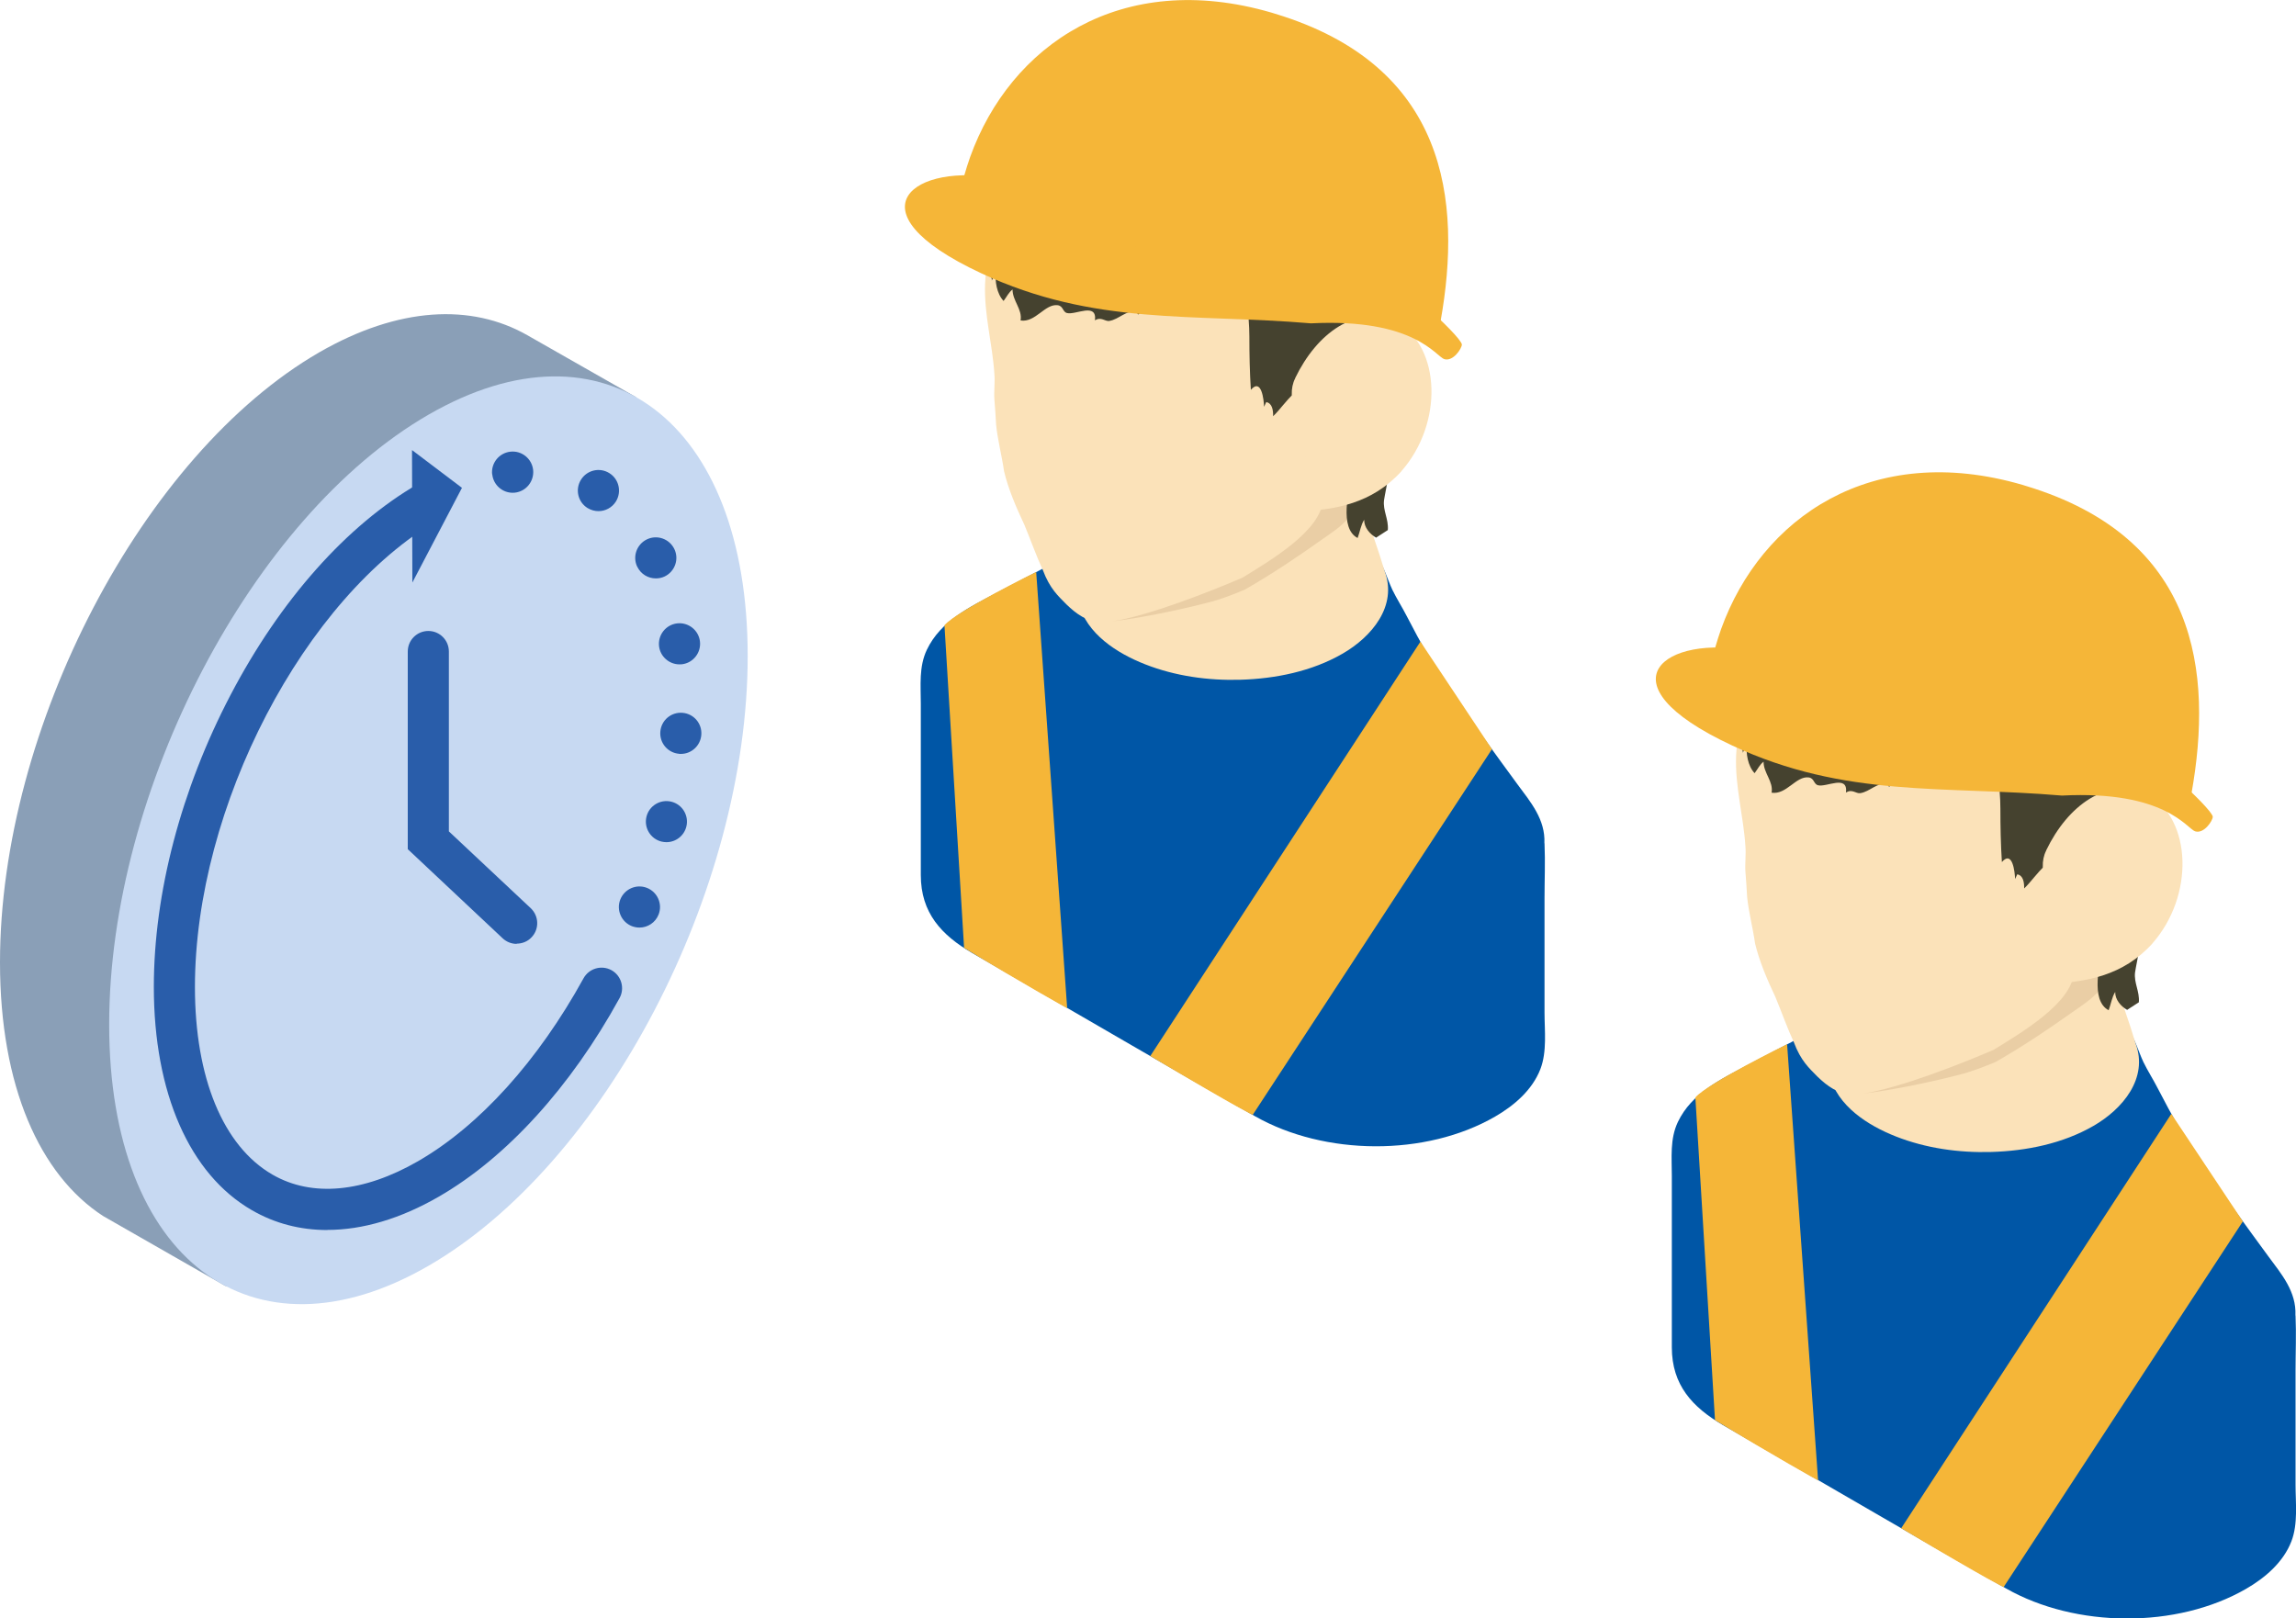 <?xml version="1.0" encoding="UTF-8"?>
<svg id="_レイヤー_2" data-name="レイヤー 2" xmlns="http://www.w3.org/2000/svg" viewBox="0 0 200 141">
  <defs>
    <style>
      .cls-1 {
        fill: #0056a6;
      }

      .cls-2 {
        fill: #f5b638;
      }

      .cls-3 {
        fill: #45422f;
      }

      .cls-4 {
        fill: #eacea5;
      }

      .cls-5 {
        fill: #fbe2b9;
      }

      .cls-6 {
        fill: #8a9fb7;
      }

      .cls-7 {
        fill: #c7d9f2;
      }

      .cls-8 {
        fill: #295daa;
      }
    </style>
  </defs>
  <g id="_レイヤー_1-2" data-name="レイヤー 1">
    <g>
      <g>
        <path class="cls-1" d="M199.95,114.6c.09-2.08-1.2-3.58-2.36-5.15-.9-1.23-1.81-2.47-2.7-3.71-1.75-2.43-3.62-4.87-5.08-7.49-.64-1.15-1.27-2.3-1.87-3.47-.39-.76-.86-1.49-1.23-2.25-.44-.94-.71-1.96-1.29-2.82-2.42-3.61-7.63-4.8-11.68-4.96-2.37-.1-4.79.15-7.07.82-1.55.46-2.94,1.18-4.36,1.92-1.5.79-3,1.58-4.5,2.37-1.88.99-3.75,1.98-5.63,2.96-2.32,1.22-4.83,2.43-6.02,4.92-.71,1.48-.53,3.12-.53,4.71,0,1.68,0,3.37,0,5.05,0,3.29,0,6.59,0,9.88s1.8,5.22,4.45,6.77c1.08.63,2.17,1.25,3.26,1.88,7.14,4.12,14.25,8.29,21.41,12.36,6.05,3.44,14.86,3.52,20.9.03,1.66-.96,3.24-2.31,3.95-4.14.59-1.54.36-3.34.36-4.95,0-3.29,0-6.59,0-9.88,0-1.61.07-3.23,0-4.83h0Z"/>
        <path class="cls-5" d="M186.02,90.88c-.56-1.89-1.25-3.75-1.87-5.62-.35-1.05-.64-2.09-1.37-2.95-.9-1.07-2.14-1.83-3.42-2.37-2.63-1.12-5.61-1.43-8.44-1.15-2.72.27-5.71,1.1-7.71,3.06-1.52,1.49-1.94,3.84-2.59,5.8-.63,1.87-1.75,4.02-1.25,6.02.67,2.69,3.36,4.39,5.78,5.34,2.62,1.03,5.49,1.43,8.3,1.35,3.07-.09,6.24-.73,8.92-2.28,2.51-1.45,4.8-4.14,3.65-7.2h0Z"/>
        <path class="cls-5" d="M187.17,70.33c-.17.75-.47,1.49-.55,2.26-.07.67-.12,1.34-.24,2-.23,1.49-.44,2.91-.77,4.33-.16.59-.32,1.18-.48,1.76-.26.9-.51,1.78-.72,2.69-.25,1.05-.67,1.93-1.41,2.77-.73.88-1.62,1.43-2.44,2.01-2.09,1.48-4.24,2.94-6.72,4.36-1.02.42-2.09.85-3.28,1.14-3,.77-6.07,1.34-8.23,1.61t-.02,0c-.33.06-.64.08-.94.09-1.26-.03-2.2-.73-3.06-1.56-.71-.73-1.44-1.35-2.06-3.01-.51-1.08-1.04-2.57-1.59-3.9-.77-1.63-1.42-3.18-1.78-4.69-.19-1.34-.56-2.74-.69-4.04-.04-.74-.09-1.47-.15-2.2-.05-.74.06-1.48,0-2.22-.17-2.65-.92-5.23-.81-7.91.1-2.36.65-4.67,1.63-6.82,4.01-8.75,14.54-12.92,23.45-9.25,4.26,1.75,7.77,5.15,9.67,9.36.96,2.15,1.5,4.48,1.58,6.83.05,1.47-.08,2.94-.38,4.38h0Z"/>
        <path class="cls-3" d="M178.1,75.45c-.64.57-1.18,1.38-1.78,1.95.01-.53-.08-1.13-.6-1.23-.05.13-.14.28-.19.41-.02-.63-.23-2.54-1.15-1.48-.1-1.55-.13-3.08-.13-4.64,0-1.96-.39-3.89-.36-5.8-1.31.67-2.36,3.34-3.97,3.28.59-2.44-2.11.72-2.72.69-.34-2.52-1.5-.74-2.65-.09-.05-.06-.07-.17-.12-.23-.93-.18-1.52.65-2.38.79-.38.06-.72-.4-1.25-.05.19-1.6-1.71-.44-2.44-.64-.38-.1-.32-.62-.81-.68-1.11-.14-1.93,1.53-3.23,1.33.17-.98-.7-1.7-.7-2.7-.33.24-.52.66-.78,1-.6-.64-.76-1.72-.68-2.57-.06.29-.26.56-.35.8.1-.26-.88-2.41-.86-3.04.02-1.15.29-2.35.51-3.47.41-2.1,1.24-4.02,2.52-5.74,2.59-3.48,6.66-5.95,10.94-6.65,5.32-.86,11.16-.23,15.85,2.58,4.56,2.73,8.17,8.2,8.2,13.53-.05-.45-.34-.82-.66-1.1-.21,2.03.08,4.26.09,6.33-.71.96-1.97,7.25-3.68,5.05-.3.17-.62.32-.96.43-1.01.32-2.01.67-3.03.95-.8.22-1.54.23-2.24.71-.13.09-.25.18-.37.29Z"/>
        <path class="cls-4" d="M185.12,80.69c-.26.9-.51,1.78-.72,2.69-.25,1.05-.67,1.93-1.41,2.77-.73.88-1.62,1.43-2.44,2.01-2.09,1.48-4.24,2.94-6.72,4.36-1.02.42-2.09.85-3.28,1.14-3,.77-6.07,1.35-8.23,1.61,3.19-.49,8.51-2.59,11.34-3.81,2.59-1.59,6.79-4.1,6.99-6.71.09-.81,1.84-2.4,4.47-4.06h0Z"/>
        <path class="cls-3" d="M185.29,87.98c-.56-.32-1.05-.9-1.04-1.56-.29.46-.37,1.06-.57,1.59-1.63-.84-.77-4.22-.45-5.55h0c.2-.84.82-1.58,1.5-2.09.3-.23,1.47-1.27,1.77-1.05.55.39-.44,4.76-.52,5.4-.11.91.41,1.64.33,2.6"/>
        <path class="cls-5" d="M187.51,82.18c-2.61,2.88-5.82,3.33-8.66,3.52-1.16.42,1.65-4.71-.52-8.81-.48-.8-.52-1.96-.09-2.79,0,0,0-.02,0-.02,1.9-3.94,5.27-6.36,8.7-4.97.04,0,.09.03.13.05,3.91,2.28,4.05,8.9.43,13.02h0Z"/>
        <path class="cls-2" d="M150.89,64.95c9.86,4.6,18.38,3.48,28.72,4.36,9.03-.46,10.87,2.89,11.62,3.12.76.22,1.51-.92,1.52-1.27,0-.35-1.73-2.1-3.17-3.33-1.91-1.62-29.63-9.58-37.03-11.11-7.4-1.52-13.48,2.72-1.66,8.23h0Z"/>
        <path class="cls-2" d="M190.88,69.15s-7.63-4.55-15.32-3.4c-.21.03-.46.06-.71.08h0c-1.42.08-3.36-.09-5.53-.44-5.26-.86-11.88-2.77-15.9-4.66-4.45-2.1-4.01-4.32-4.01-4.32.16-.54.32-1.07.51-1.6,3.49-9.69,13.1-16.4,26.25-12.57.1.03.19.06.29.09,14.98,4.52,16.33,16.21,14.43,26.83Z"/>
        <path class="cls-2" d="M169.47,64.43c-5.33-.87-11.77-2.75-15.64-4.58-2.8-1.32-3.34-2.59-3.44-3.09.35.27.76.47,1.24.47.81,0,1.5-.55,2.06-1.64.7-1.36,2.06-3.02,4.73-3.64-.94,1.69-1.22,3.46-.77,5.07.54,1.9,3.97,5.06,9.5,6.58,1.2.33,2.21.65,3.05.94-.24-.04-.49-.07-.74-.11h0Z"/>
        <path class="cls-2" d="M165.61,133.14l23.53-36.1,6.23,9.37-20.84,31.86s-.91-.37-8.91-5.12Z"/>
        <path class="cls-2" d="M149.39,123.72l-1.71-28.11c1.07-1.25,7.99-4.64,7.99-4.64l2.7,38.01s-3.78-2.09-8.98-5.26Z"/>
      </g>
      <g>
        <path class="cls-1" d="M134.53,73.46c.09-2.08-1.2-3.58-2.36-5.15-.9-1.23-1.81-2.47-2.7-3.71-1.75-2.43-3.62-4.87-5.08-7.49-.64-1.15-1.27-2.3-1.87-3.47-.39-.76-.86-1.49-1.23-2.25-.44-.94-.71-1.96-1.29-2.82-2.42-3.61-7.63-4.8-11.68-4.96-2.37-.1-4.79.15-7.07.82-1.55.46-2.94,1.18-4.36,1.92-1.5.79-3,1.58-4.5,2.37-1.88.99-3.75,1.98-5.63,2.96-2.32,1.22-4.83,2.43-6.02,4.92-.71,1.48-.53,3.12-.53,4.71,0,1.68,0,3.37,0,5.05,0,3.29,0,6.59,0,9.88s1.8,5.22,4.45,6.77c1.08.63,2.17,1.25,3.26,1.88,7.14,4.12,14.25,8.29,21.41,12.36,6.05,3.44,14.86,3.52,20.9.03,1.66-.96,3.24-2.31,3.95-4.14.59-1.54.36-3.34.36-4.95,0-3.29,0-6.59,0-9.88,0-1.61.07-3.23,0-4.83h0Z"/>
        <path class="cls-5" d="M120.61,49.74c-.56-1.89-1.25-3.75-1.87-5.62-.35-1.05-.64-2.09-1.37-2.95-.9-1.07-2.14-1.83-3.42-2.37-2.63-1.12-5.61-1.43-8.44-1.15-2.72.27-5.71,1.1-7.71,3.06-1.52,1.49-1.94,3.84-2.59,5.8-.63,1.87-1.75,4.02-1.25,6.02.67,2.69,3.36,4.39,5.78,5.34,2.62,1.03,5.49,1.43,8.3,1.35,3.07-.09,6.24-.73,8.92-2.28,2.51-1.45,4.8-4.14,3.65-7.2h0Z"/>
        <path class="cls-5" d="M121.75,29.19c-.17.75-.47,1.49-.55,2.26-.07.67-.12,1.34-.24,2-.23,1.49-.44,2.91-.77,4.33-.16.59-.32,1.18-.48,1.76-.26.9-.51,1.78-.72,2.69-.25,1.05-.67,1.93-1.41,2.77-.73.88-1.62,1.43-2.44,2.01-2.09,1.48-4.24,2.94-6.72,4.36-1.02.42-2.09.85-3.28,1.14-3,.77-6.07,1.34-8.23,1.61t-.02,0c-.33.06-.64.08-.94.09-1.26-.03-2.2-.73-3.06-1.56-.71-.73-1.44-1.35-2.06-3.01-.51-1.08-1.04-2.57-1.59-3.9-.77-1.63-1.42-3.18-1.78-4.69-.19-1.34-.56-2.74-.69-4.04-.04-.74-.09-1.47-.15-2.2-.05-.74.06-1.48,0-2.22-.17-2.65-.92-5.23-.81-7.91.1-2.36.65-4.67,1.63-6.82,4.01-8.75,14.54-12.92,23.45-9.25,4.26,1.75,7.77,5.15,9.67,9.36.96,2.15,1.5,4.48,1.58,6.83.05,1.47-.08,2.94-.38,4.38h0Z"/>
        <path class="cls-3" d="M112.68,34.31c-.64.57-1.18,1.38-1.78,1.95.01-.53-.08-1.13-.6-1.23-.05.13-.14.28-.19.41-.02-.63-.23-2.54-1.15-1.48-.1-1.55-.13-3.08-.13-4.64,0-1.96-.39-3.89-.36-5.8-1.31.67-2.36,3.34-3.97,3.28.59-2.44-2.11.72-2.72.69-.34-2.52-1.5-.74-2.65-.09-.05-.06-.07-.17-.12-.23-.93-.18-1.52.65-2.38.79-.38.06-.72-.4-1.25-.05.19-1.6-1.71-.44-2.44-.64-.38-.1-.32-.62-.81-.68-1.11-.14-1.93,1.53-3.23,1.33.17-.98-.7-1.7-.7-2.7-.33.24-.52.66-.78,1-.6-.64-.76-1.72-.68-2.57-.06.29-.26.56-.35.8.1-.26-.88-2.41-.86-3.04.02-1.15.29-2.35.51-3.47.41-2.1,1.24-4.02,2.52-5.74,2.59-3.48,6.66-5.95,10.94-6.65,5.32-.86,11.16-.23,15.85,2.58,4.56,2.73,8.17,8.2,8.2,13.53-.05-.45-.34-.82-.66-1.1-.21,2.03.08,4.26.09,6.33-.71.96-1.97,7.25-3.68,5.05-.3.17-.62.32-.96.43-1.01.32-2.01.67-3.03.95-.8.22-1.54.23-2.24.71-.13.09-.25.18-.37.29Z"/>
        <path class="cls-4" d="M119.7,39.55c-.26.9-.51,1.78-.72,2.69-.25,1.05-.67,1.93-1.41,2.77-.73.88-1.62,1.43-2.44,2.01-2.09,1.48-4.24,2.94-6.72,4.36-1.02.42-2.09.85-3.28,1.14-3,.77-6.07,1.35-8.23,1.61,3.19-.49,8.51-2.59,11.34-3.81,2.59-1.59,6.79-4.1,6.99-6.71.09-.81,1.84-2.4,4.47-4.06h0Z"/>
        <path class="cls-3" d="M119.87,46.84c-.56-.32-1.05-.9-1.04-1.56-.29.46-.37,1.06-.57,1.59-1.63-.84-.77-4.22-.45-5.55h0c.2-.84.82-1.58,1.5-2.09.3-.23,1.47-1.27,1.77-1.05.55.39-.44,4.76-.52,5.4-.11.91.41,1.64.33,2.6"/>
        <path class="cls-5" d="M122.09,41.04c-2.61,2.88-5.82,3.33-8.66,3.52-1.16.42,1.65-4.71-.52-8.81-.48-.8-.52-1.96-.09-2.79,0,0,0-.02,0-.02,1.9-3.94,5.27-6.36,8.7-4.97.04,0,.09.03.13.05,3.91,2.28,4.05,8.9.43,13.02h0Z"/>
        <path class="cls-2" d="M85.48,23.81c9.86,4.6,18.38,3.48,28.72,4.36,9.03-.46,10.87,2.89,11.62,3.12.76.22,1.51-.92,1.52-1.27,0-.35-1.73-2.1-3.17-3.33-1.91-1.62-29.63-9.58-37.03-11.11-7.4-1.52-13.48,2.72-1.66,8.23h0Z"/>
        <path class="cls-2" d="M125.47,28.01s-7.63-4.55-15.32-3.4c-.21.03-.46.06-.71.08h0c-1.42.08-3.36-.09-5.53-.44-5.26-.86-11.88-2.77-15.9-4.66-4.45-2.1-4.01-4.32-4.01-4.32.16-.54.32-1.07.51-1.6,3.49-9.69,13.1-16.4,26.25-12.57.1.03.19.06.29.09,14.98,4.52,16.33,16.21,14.43,26.83Z"/>
        <path class="cls-2" d="M104.05,23.29c-5.33-.87-11.77-2.75-15.64-4.58-2.8-1.32-3.34-2.59-3.44-3.09.35.27.76.47,1.24.47.81,0,1.5-.55,2.06-1.64.7-1.36,2.06-3.02,4.73-3.64-.94,1.69-1.22,3.46-.77,5.07.54,1.9,3.97,5.06,9.5,6.58,1.2.33,2.21.65,3.05.94-.24-.04-.49-.07-.74-.11h0Z"/>
        <path class="cls-2" d="M100.2,92l23.53-36.1,6.23,9.37-20.84,31.86s-.91-.37-8.91-5.12Z"/>
        <path class="cls-2" d="M83.98,82.58l-1.71-28.11c1.07-1.25,7.99-4.64,7.99-4.64l2.7,38.01s-3.78-2.09-8.98-5.26Z"/>
      </g>
      <g>
        <path class="cls-6" d="M55.41,34.6l-9.48-5.4c-4.87-2.77-11.2-2.49-18.13,1.5C12.45,39.58,0,63.37,0,83.84c0,10.79,3.46,18.51,8.98,22.1h0s10.61,6.07,10.61,6.07c4.81,2.54,35.81-77.41,35.81-77.41Z"/>
        <path class="cls-7" d="M65.13,57.15c0-20.48-12.45-29.89-27.81-21.02-15.36,8.87-27.81,32.66-27.81,53.13s12.45,29.89,27.81,21.02c15.36-8.87,27.81-32.66,27.81-53.13h0Z"/>
        <path class="cls-8" d="M55.05,80.69c-.92-.36-1.38-1.4-1.02-2.32.36-.92,1.4-1.38,2.32-1.02.92.36,1.38,1.4,1.02,2.32-.28.71-.95,1.14-1.67,1.14-.21,0-.43-.04-.65-.12h0ZM57.63,73.32c-.96-.23-1.55-1.2-1.32-2.16.23-.96,1.2-1.55,2.16-1.32.96.23,1.55,1.2,1.32,2.16-.2.82-.93,1.37-1.74,1.37-.14,0-.28-.02-.42-.05ZM59.16,65.67c-.99-.08-1.72-.94-1.64-1.93.08-.99.94-1.72,1.93-1.64.99.08,1.72.94,1.64,1.93-.08.94-.86,1.65-1.78,1.65-.05,0-.1,0-.15,0h0ZM57.41,56.31c-.12-.98.58-1.88,1.56-2,.98-.12,1.88.58,2,1.56.12.98-.58,1.88-1.56,2-.07.01-.15.01-.22.01-.89,0-1.67-.67-1.78-1.57h0ZM55.51,49.38c-.43-.89-.05-1.96.84-2.39.89-.43,1.96-.05,2.39.84.43.89.05,1.96-.84,2.39-.25.12-.51.17-.77.17-.67,0-1.31-.37-1.62-1.02ZM51.18,44.26c-.84-.52-1.1-1.63-.57-2.47.52-.84,1.63-1.1,2.47-.57.84.52,1.09,1.63.57,2.47-.34.54-.92.84-1.52.84-.32,0-.65-.09-.95-.27ZM42.87,41.33c-.11-.98.6-1.87,1.59-1.98.98-.11,1.87.6,1.98,1.59.1.98-.6,1.87-1.59,1.98-.06,0-.13.01-.19.01-.9,0-1.68-.68-1.78-1.6Z"/>
        <path class="cls-8" d="M28.52,107.16c-2.36,0-4.58-.57-6.58-1.73-5.43-3.13-8.54-10.22-8.54-19.45,0-8.16,2.37-17.2,6.68-25.43,4.33-8.28,10.14-14.81,16.34-18.39.86-.5,1.95-.2,2.45.66.49.86.2,1.95-.66,2.45-11.71,6.76-21.23,25.03-21.23,40.72,0,7.91,2.46,13.86,6.75,16.34,3.44,1.99,7.94,1.57,12.69-1.17,5.34-3.08,10.45-8.74,14.41-15.93.48-.87,1.57-1.18,2.43-.71.87.48,1.18,1.57.71,2.43-4.26,7.76-9.86,13.91-15.76,17.31-3.33,1.92-6.63,2.89-9.69,2.89h0Z"/>
        <path class="cls-8" d="M45.01,82.23c-.44,0-.88-.16-1.23-.49l-8.26-7.76v-17.22c0-.99.8-1.79,1.79-1.79s1.79.8,1.79,1.79v15.67l7.13,6.69c.72.68.76,1.81.08,2.53-.35.38-.83.56-1.31.56h0Z"/>
        <path class="cls-8" d="M35.89,39.21l4.35,3.29-4.32,8.25-.03-11.54Z"/>
      </g>
    </g>
  </g>
</svg>